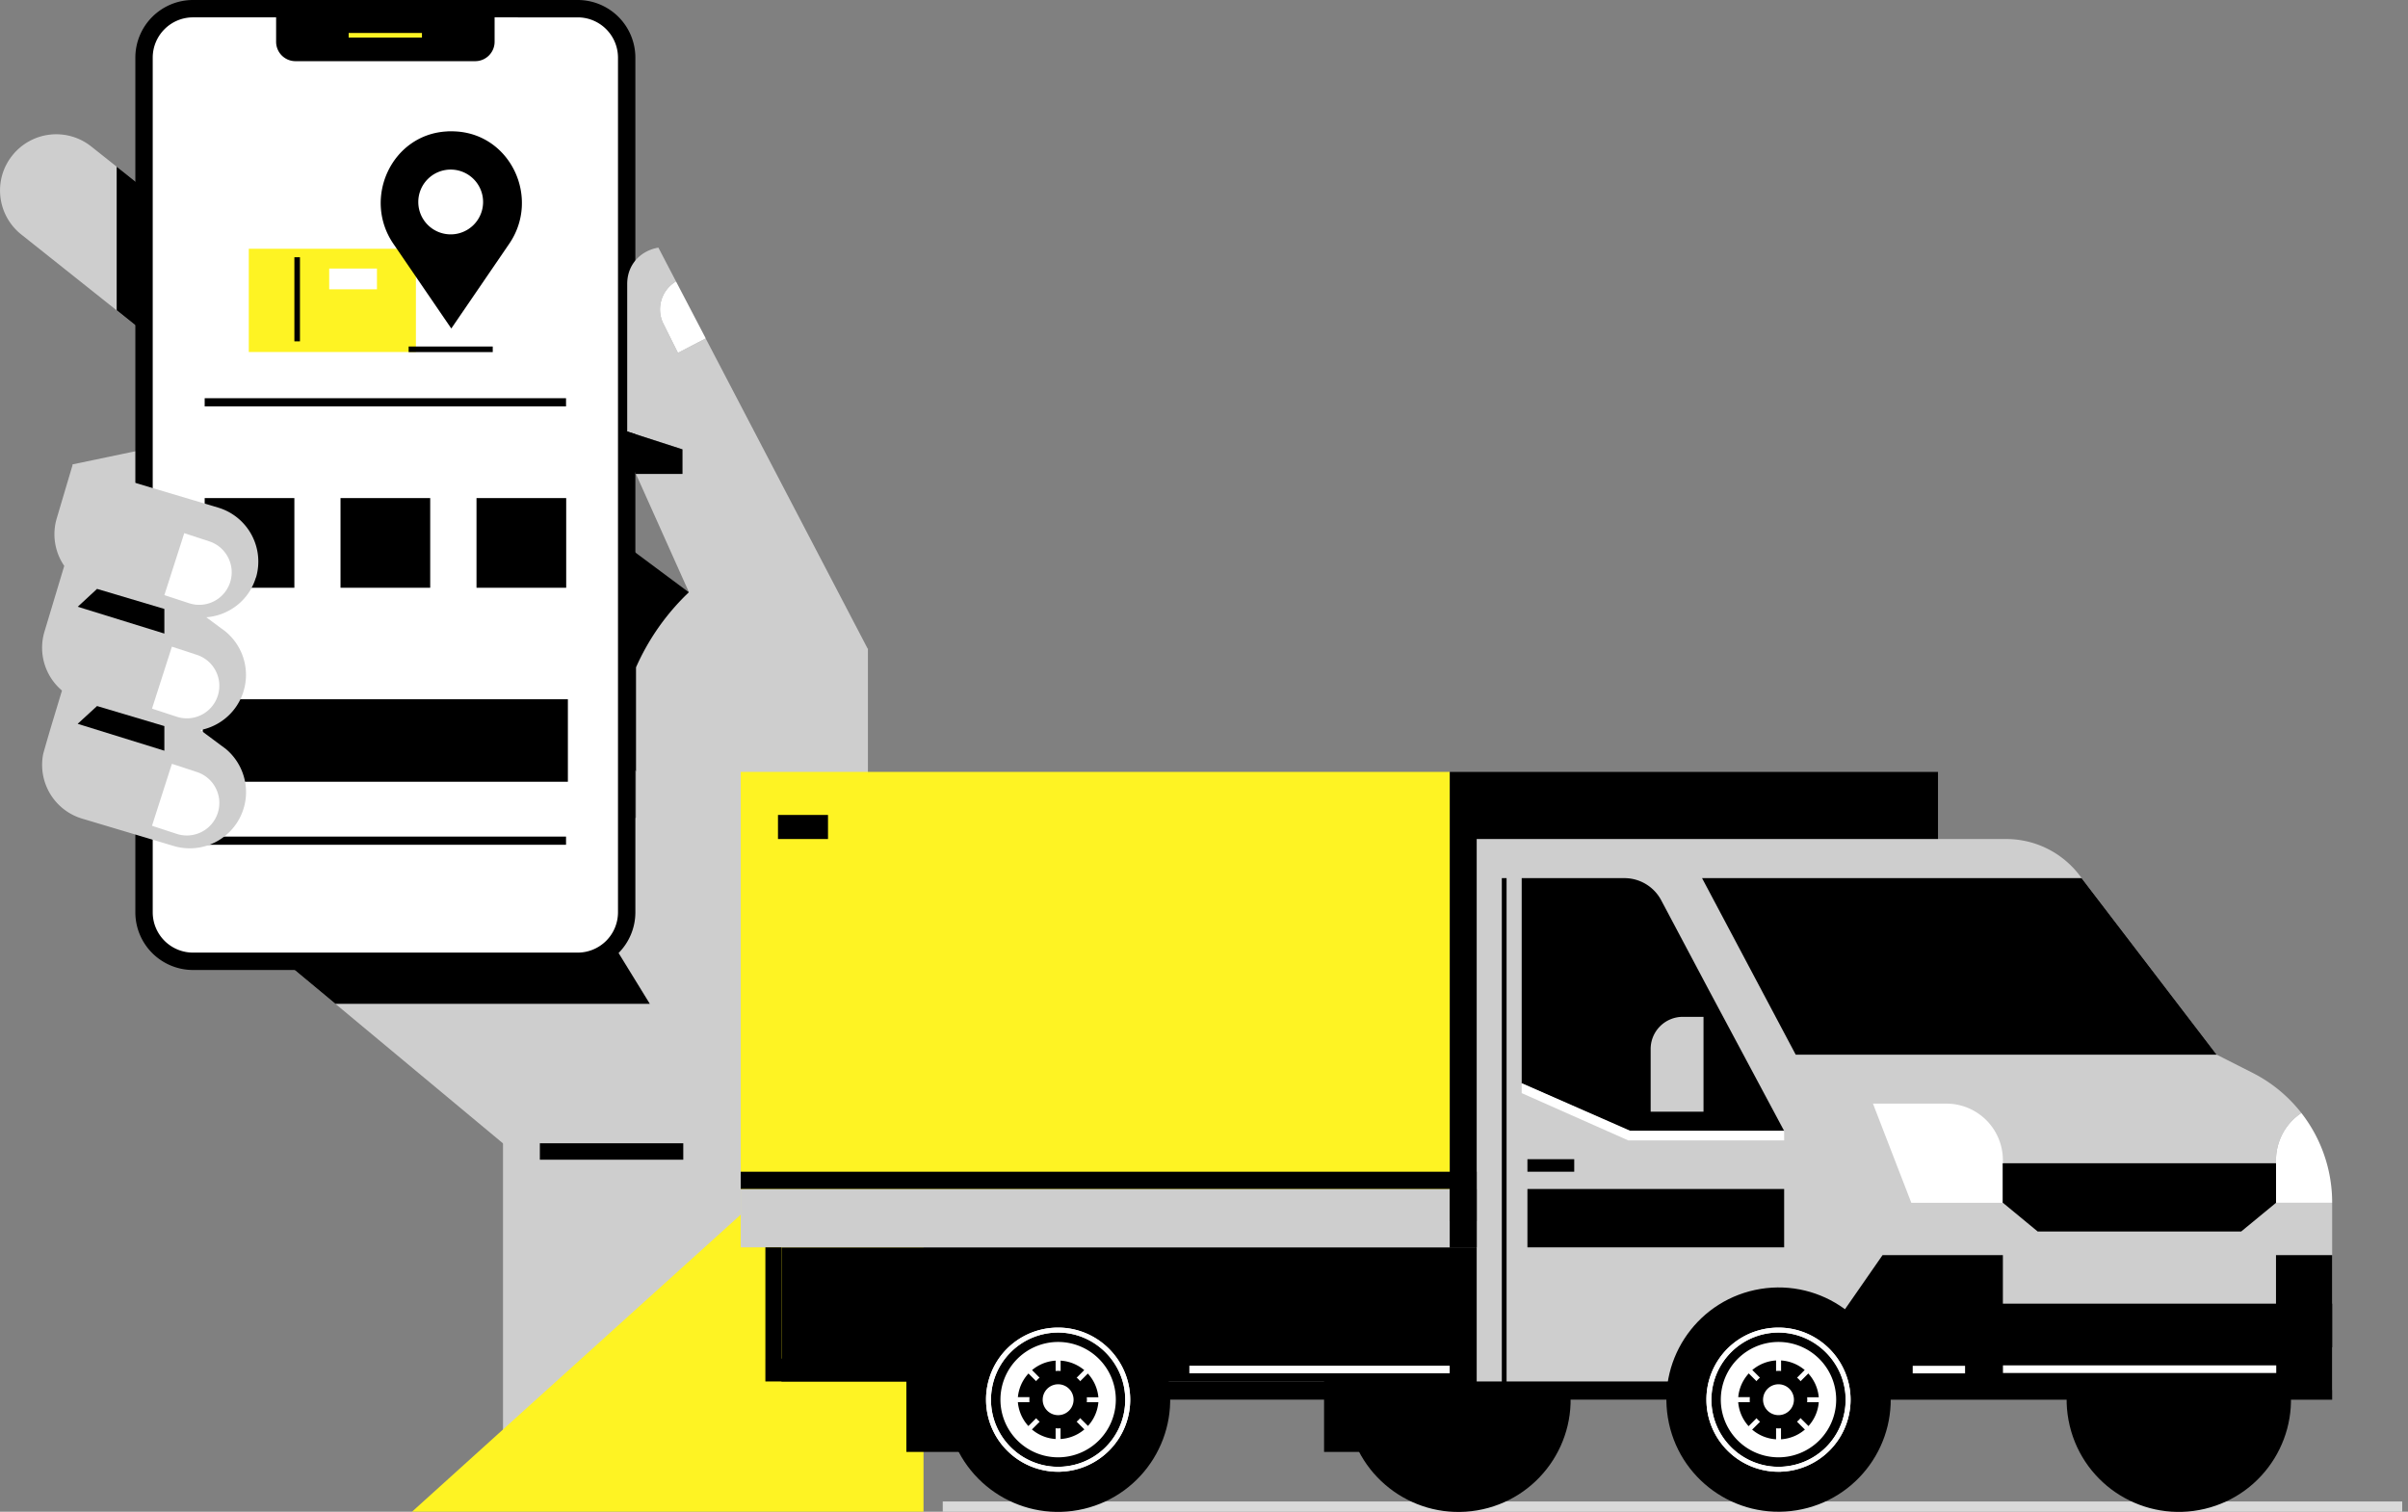 <svg xmlns="http://www.w3.org/2000/svg" width="215" height="135" fill="none"><rect width="100%" height="100%" fill="#808080" stroke="none"/><g clip-path="url(#a)"><path fill="#CECECE" d="m18.751 21.507-3.001 3.78-3.247 4.084-2.092-1.66-8.506-6.767c-2.172-1.724-2.54-4.884-.815-7.049a5.015 5.015 0 0 1 7.056-.815l2.272 1.804 5.332 4.242z"/><path fill="#000" d="M15.75 19.126v6.154l-3.247 4.09-2.085-1.666v-12.82z"/><path fill="#CECECE" d="m6.5 41.463 3.146 10.59 10.772-13.498z"/><path fill="#000" d="M30.547 29.847 30.244 47.5l29.089 23.404 2.164-18.015z"/><path fill="#CECECE" d="m77.47 85.457-16.44 23.238-12.092-3.239-18.989-15.814-4.53-3.766-.037-.03 32.877-13.433z"/><path fill="#fff" d="M51.577.78H17.23a4.37 4.37 0 0 0-4.373 4.371v76.324a4.37 4.37 0 0 0 4.373 4.372h34.348a4.37 4.37 0 0 0 4.372-4.372V5.15A4.37 4.37 0 0 0 51.577.78"/><path fill="#000" d="M12.085 81.475V5.144A5.15 5.15 0 0 1 17.229 0h34.356a5.15 5.15 0 0 1 5.144 5.144v76.33a5.15 5.15 0 0 1-5.144 5.145H17.229a5.15 5.15 0 0 1-5.144-5.144M17.229 1.55a3.6 3.6 0 0 0-3.593 3.593v76.33a3.6 3.6 0 0 0 3.593 3.594h34.356a3.6 3.6 0 0 0 3.593-3.593V5.144a3.6 3.6 0 0 0-3.593-3.593z"/><path fill="#000" d="M44.161.844V3.73c0 .952-.772 1.732-1.731 1.732H26.384a1.73 1.73 0 0 1-1.731-1.732V.844H44.16"/><path fill="#FEF323" d="M37.675 2.944h-6.544v.41h6.544zm-.541 19.27h-14.92v9.22h14.92z"/><path fill="#000" d="M26.782 22.971h-.498v7.51h.498z"/><path fill="#fff" d="M33.657 23.981h-4.264v1.854h4.264z"/><path fill="#000" d="M43.995 30.944h-7.51v.497h7.51zm-3.283-19.206a8 8 0 0 0-.418-.014c-.137 0-.281 0-.418.014-4.914.282-7.525 5.974-4.755 10.029l5.173 7.568 5.173-7.568c2.778-4.062.159-9.747-4.755-10.029"/><path fill="#fff" d="M40.294 15.144a2.893 2.893 0 1 0 0 5.785 2.893 2.893 0 0 0 0-5.785"/><path fill="#000" d="M50.539 35.56H18.275v.73h32.264zm0 39.147H18.275v.73h32.264zM26.283 44.478h-8.008v8.008h8.008zm12.128 0h-8.008v8.008h8.008zm12.142 0h-8.008v8.008h8.008zm.151 17.965H18.102v7.366h32.602z"/><path fill="#CECECE" d="M22.856 51.577a5.03 5.03 0 0 0-3.376-6.248L6.5 41.456l-1.428 4.812a4.99 4.99 0 0 0 .664 4.264l-1.768 5.88a5 5 0 0 0 1.566 5.252l-.953 3.153s-.707 2.395-.736 2.569a5.01 5.01 0 0 0 3.5 5.72l8.166 2.44a5.025 5.025 0 0 0 6.458-4.813 5.04 5.04 0 0 0-1.84-3.881l-.072-.05c-.087-.073-.18-.138-.282-.21l-1.883-1.4a5.014 5.014 0 0 0 1.847-9.09l-1.32-.981c2.013-.152 3.824-1.508 4.43-3.564z"/><path fill="#000" d="M14.675 64.838v2.2l-7.741-2.402 1.731-1.587z"/><path fill="#fff" d="m16.45 47.61 2.222.728c.764.245 1.356.78 1.695 1.443.34.664.426 1.45.18 2.215a2.9 2.9 0 0 1-3.65 1.876l-2.222-.73 1.775-5.526zm-1.104 10.136 2.222.728a2.9 2.9 0 0 1 1.696 1.444c.339.663.425 1.45.18 2.214a2.9 2.9 0 0 1-3.65 1.876l-2.223-.728 1.775-5.527zm0 10.461 2.222.729a2.9 2.9 0 0 1 1.696 1.443c.339.663.425 1.45.18 2.215a2.9 2.9 0 0 1-3.65 1.875l-2.223-.728 1.775-5.527z"/><path fill="#000" d="M14.675 54.377v2.2l-7.734-2.395 1.724-1.595z"/><path fill="#CECECE" d="M77.471 57.926 63.006 30.222l-2.475 1.291-1.27-2.546a2.87 2.87 0 0 1-.194-2.215 2.88 2.88 0 0 1 1.291-1.623l-1.573-3.016c-1.457.238-2.756 1.385-2.784 3.189v13.224l4.934 1.594v2.194h-4.163l.03.057 4.71 10.512a20.9 20.9 0 0 0-4.725 6.71V87.21c.166.376.346.743.534 1.111l-12.41 3.233v38.223h32.582V57.912z"/><path fill="#fff" d="m63.006 30.222-2.475 1.291-1.27-2.546a2.87 2.87 0 0 1-.194-2.215 2.9 2.9 0 0 1 1.291-1.623l2.655 5.086z"/><path fill="#000" d="M60.928 40.128v2.193h-4.163l-.772-1.724v-2.064zM58.02 89.642H29.95l-4.531-3.766 23.39.187h.512l5.591-1.479zm2.987 12.452H48.201v1.465h12.806z"/><path fill="#FEF323" d="M77.471 98.227a9.01 9.01 0 0 1 4.986 8.059v28.707H36.788L77.471 98.22z"/><path fill="#D9D9D9" d="M214.484 134.077H84.174V135h130.31z"/><path fill="#000" d="M80.927 129.654h5.584v-10.721h-5.584zm37.293 0h5.584v-10.721h-5.584z"/><path fill="#000" d="M69.773 123.363h74.491v-11.976h-74.49z"/><path fill="#000" d="M131.892 134.874c5.453-.925 9.124-6.094 8.2-11.547s-6.094-9.124-11.547-8.2c-5.452.925-9.123 6.094-8.199 11.547s6.094 9.124 11.546 8.2m41.144-65.945h-43.598v40.113h43.598z"/><path fill="#FEF323" d="M129.438 68.929H66.137v40.113h63.301z"/><path fill="#000" d="M196.851 134.739c5.381-1.278 8.707-6.676 7.429-12.057-1.278-5.38-6.676-8.707-12.057-7.429-5.38 1.278-8.707 6.676-7.429 12.057s6.676 8.707 12.057 7.429"/><path fill="#CECECE" d="M131.848 74.931v49.204h76.381v-16.724h-5.014v-3.809c0-1.76.902-3.304 2.265-4.213a12.9 12.9 0 0 0-4.358-3.586l-3.203-1.623-12.257-16.031a8.23 8.23 0 0 0-6.523-3.225h-47.284z"/><path fill="#000" d="m151.969 78.416 8.362 15.764h37.581l-12.056-15.764zm-11.413 25.099h-4.178v1.119h4.178zM96.78 134.739c5.381-1.278 8.707-6.676 7.429-12.057s-6.676-8.707-12.056-7.429c-5.381 1.278-8.707 6.676-7.43 12.057 1.278 5.38 6.677 8.707 12.057 7.429m68.825-18.324 1.602 8.578h41.022v-8.578zm-31.089-37.999h-.425v46h.425z"/><path fill="#000" d="M102.686 124.986h49.536v-1.623h-49.536z"/><path fill="#000" d="M160.412 134.866c5.458-.89 9.162-6.036 8.272-11.495s-6.036-9.162-11.495-8.272-9.162 6.036-8.272 11.495 6.036 9.162 11.495 8.272m-24.034-23.479h22.921v-5.209h-22.921z"/><path fill="#CECECE" d="M66.137 111.387h63.301v-5.209H66.137z"/><path fill="#000" d="M129.445 111.387h2.409v-5.209h-2.409zm-63.308-5.217h65.711v-1.536H66.137zm3.326-31.246h4.466v-2.15h-4.466z"/><path fill="#fff" d="M106.192 122.634h23.246v-.678h-23.246z"/><path fill="#000" d="M68.338 121.321h1.428v-9.934h-1.428zm-.001 2.042h12.98v-2.042h-12.98z"/><path fill="#fff" d="M167.235 98.552h6.544a5.05 5.05 0 0 1 5.05 5.05v3.809h-8.174l-3.427-8.86zm35.979 5.05v3.809h5.015v-.036a13 13 0 0 0-2.749-7.986 5.06 5.06 0 0 0-2.266 4.213"/><path fill="#000" d="M203.214 112.079v9.22l5.015-.995v-8.225zm-24.385-4.668h24.385v-3.528h-24.385z"/><path fill="#fff" d="M201.714 105.297h-.837v2.107h.837z"/><path fill="#000" d="M178.836 103.883v3.528l3.102 2.561h18.167l3.109-2.561v-3.528zm-42.97-25.467h9.17a3.72 3.72 0 0 1 3.29 1.984l4.264 8.037 6.709 12.553h-13.837l-9.596-4.235z"/><path fill="#CECECE" d="M150.252 90.803h1.847v8.47h-4.719v-5.598a2.87 2.87 0 0 1 2.872-2.872"/><path fill="#fff" d="m135.866 96.726 9.689 4.25h13.744v.858h-13.924l-9.509-4.22zm67.37 25.201h-24.4v.678h24.4zm-27.783.036h-4.675v.678h4.675zm-23.094 3.023a6.44 6.44 0 0 1 6.435-6.435 6.44 6.44 0 0 1 6.436 6.435 6.44 6.44 0 0 1-6.436 6.436 6.44 6.44 0 0 1-6.435-6.436m.447 0a6.004 6.004 0 0 0 5.996 5.995 6.004 6.004 0 0 0 5.995-5.995 6.004 6.004 0 0 0-5.995-5.995 6.004 6.004 0 0 0-5.996 5.995"/><path fill="#fff" d="M153.643 124.986a5.153 5.153 0 0 0 5.151 5.151 5.154 5.154 0 0 0 5.151-5.151 5.155 5.155 0 0 0-5.151-5.151 5.154 5.154 0 0 0-5.151 5.151"/><path fill="#000" d="M155.187 124.986a3.608 3.608 0 0 0 7.215 0 3.609 3.609 0 0 0-7.215 0"/><path fill="#fff" d="M158.578 120.542v2.597q.074-.009.158-.007.15-.002.289.029v-2.619zm2.005 4.451c0 .072 0 .145-.014.224h2.669v-.44h-2.669c.007.072.014.144.014.224zm-.67-1.428c.115.101.216.202.303.324l1.883-1.883-.318-.317z"/><path fill="#fff" d="M152.366 124.77h.44c.123-3.204 2.763-5.772 5.988-5.772s5.988 2.691 5.988 5.995-2.568 5.866-5.764 5.988v.441a6.44 6.44 0 0 0 6.212-6.429c0-3.47-2.886-6.435-6.436-6.435s-6.32 2.77-6.435 6.219z"/><path fill="#fff" d="M158.578 126.833v2.597h.44v-2.619a2 2 0 0 1-.288.029c-.051 0-.101 0-.159-.007zm1.335-.411 1.868 1.868.318-.317-1.883-1.883a1.6 1.6 0 0 1-.303.325zm-5.556-1.652v.44h2.54a2 2 0 0 1-.014-.224c0-.079 0-.151.014-.224h-2.54zm1.14-2.764 1.804 1.804c.093-.108.202-.216.317-.303l-1.811-1.818-.317.317zm0 5.967.318.317 1.818-1.818a1.8 1.8 0 0 1-.325-.303l-1.804 1.804z"/><path fill="#fff" d="M152.359 124.993a6.44 6.44 0 0 0 6.435 6.436h.224v-.44h-.224c-3.304 0-5.995-2.691-5.995-5.988v-.224h-.44v.224z"/><path fill="#000" d="M156.226 124.986a2.565 2.565 0 0 0 2.568 2.568 2.565 2.565 0 0 0 2.568-2.568 2.565 2.565 0 0 0-2.568-2.568 2.565 2.565 0 0 0-2.568 2.568"/><path fill="#fff" d="M158.794 123.615a1.378 1.378 0 1 1 0 2.756 1.378 1.378 0 0 1 0-2.756m-70.754 1.371a6.44 6.44 0 0 1 6.435-6.435 6.44 6.44 0 0 1 6.436 6.435 6.44 6.44 0 0 1-6.436 6.436 6.44 6.44 0 0 1-6.435-6.436m.44 0a6.004 6.004 0 0 0 5.995 5.995 6.004 6.004 0 0 0 5.996-5.995 6.004 6.004 0 0 0-5.996-5.995 6.004 6.004 0 0 0-5.995 5.995"/><path fill="#fff" d="M89.325 124.986a5.154 5.154 0 0 0 5.15 5.151 5.154 5.154 0 0 0 5.152-5.151 5.154 5.154 0 0 0-5.151-5.151 5.154 5.154 0 0 0-5.151 5.151"/><path fill="#000" d="M90.869 124.986a3.608 3.608 0 0 0 7.214 0 3.609 3.609 0 0 0-7.214 0"/><path fill="#fff" d="M94.252 120.542v2.597q.073-.009.159-.007.15-.002.288.029v-2.619zm2.006 4.451c0 .072 0 .145-.015.224h2.67v-.44h-2.67c.007.072.015.144.015.224zm-.664-1.428c.116.101.217.202.303.324l1.883-1.883-.317-.317z"/><path fill="#fff" d="M88.047 124.77h.44c.123-3.204 2.756-5.772 5.989-5.772s5.988 2.691 5.988 5.995-2.569 5.866-5.765 5.988v.441a6.44 6.44 0 0 0 6.212-6.429c0-3.47-2.886-6.435-6.436-6.435s-6.32 2.77-6.435 6.219z"/><path fill="#fff" d="M94.252 126.833v2.597h.44v-2.619a2 2 0 0 1-.288.029q-.073.002-.159-.007zm1.342-.411 1.869 1.868.317-.317-1.883-1.883a2 2 0 0 1-.303.332m-5.562-1.652v.44h2.54a2 2 0 0 1-.015-.224c0-.079 0-.151.014-.224h-2.54zm1.148-2.764 1.803 1.804c.093-.108.202-.216.317-.303l-1.81-1.818-.318.317zm-.001 5.967.317.317 1.818-1.818a1.8 1.8 0 0 1-.324-.303l-1.804 1.804z"/><path fill="#fff" d="M88.04 124.993a6.44 6.44 0 0 0 6.435 6.436h.224v-.44h-.224c-3.304 0-5.995-2.691-5.995-5.988v-.224h-.44v.224z"/><path fill="#000" d="M91.908 124.986a2.565 2.565 0 0 0 2.568 2.568 2.565 2.565 0 0 0 2.569-2.568 2.565 2.565 0 0 0-2.569-2.568 2.565 2.565 0 0 0-2.568 2.568"/><path fill="#fff" d="M94.476 123.615a1.378 1.378 0 1 1 0 2.757 1.378 1.378 0 0 1 0-2.757"/><path fill="#000" d="M178.829 112.079v9.22l-15.071-2.986 4.329-6.234z"/></g><defs><clipPath id="a"><path fill="#fff" d="M0 0h214.484v135H0z"/></clipPath></defs></svg>